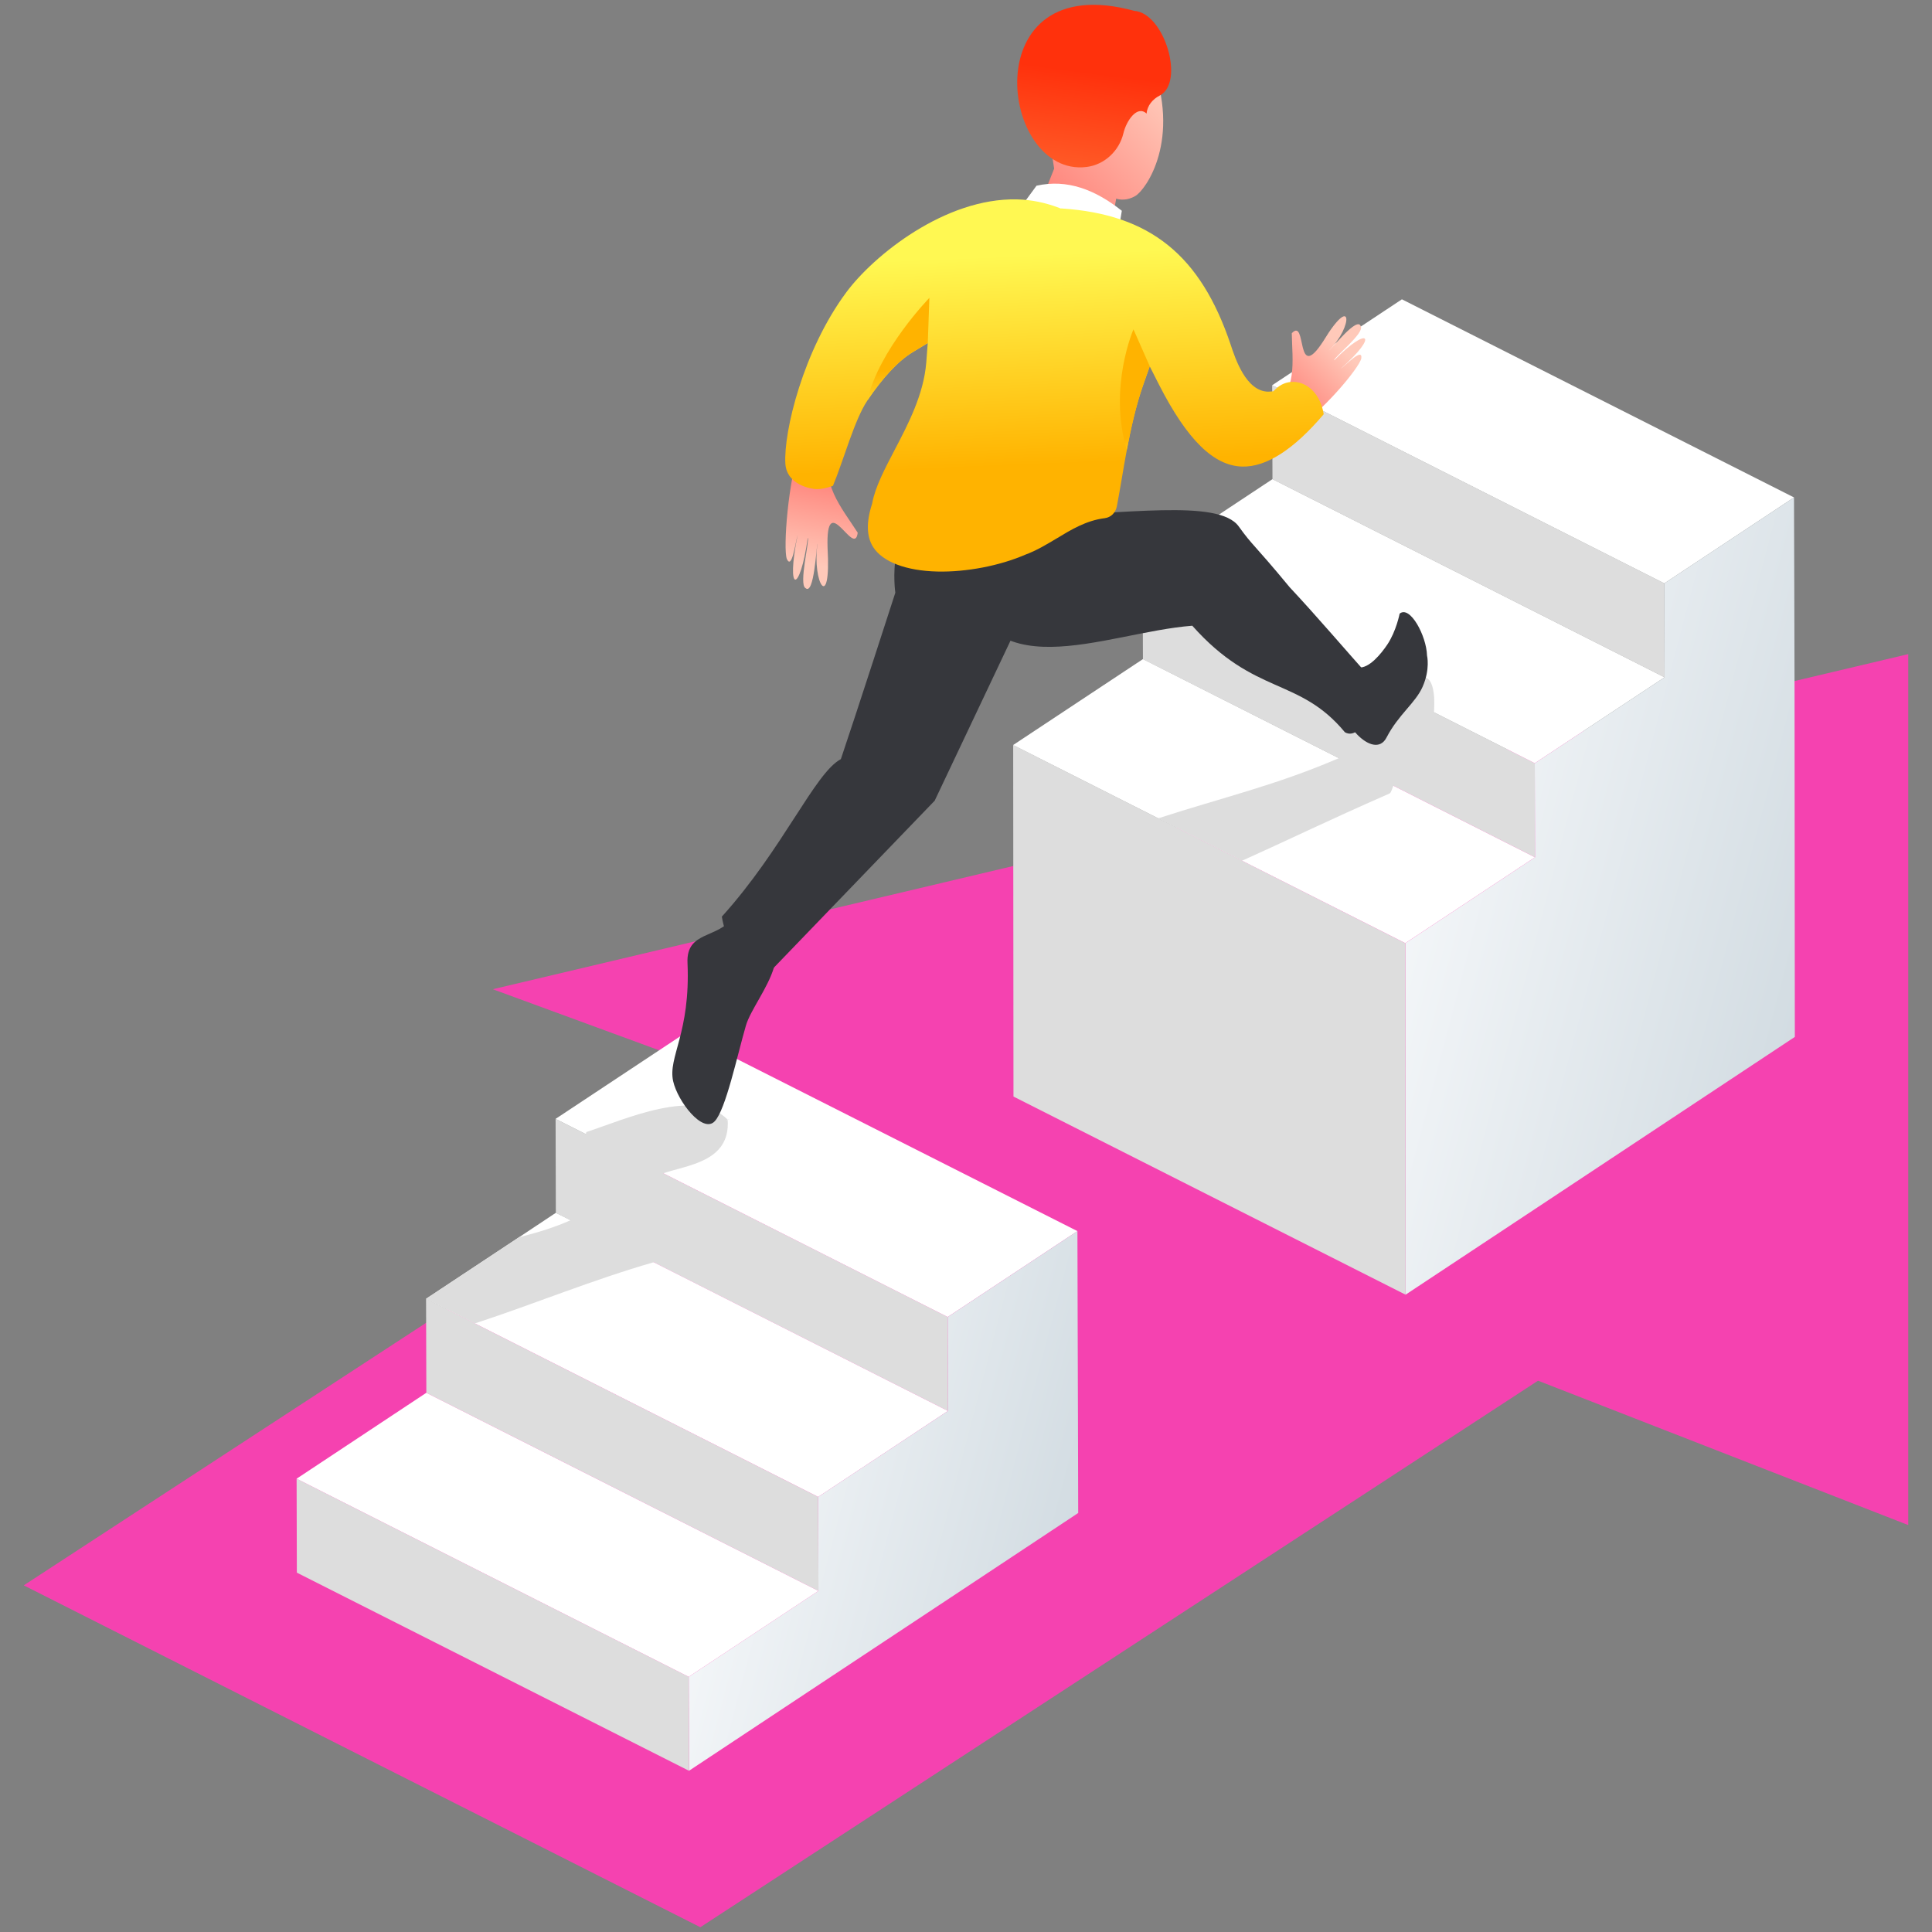 <svg viewBox="0 0 400 400" xmlns="http://www.w3.org/2000/svg" xmlns:xlink="http://www.w3.org/1999/xlink"><rect x="0" y="0" width="400" height="400" fill="#808080" stroke="none"/><linearGradient id="a" gradientTransform="translate(-18)" gradientUnits="userSpaceOnUse" x1="254.46" x2="163.02" y1="324.83" y2="300.82"><stop offset="0" stop-color="#cbd6dd"/><stop offset="1" stop-color="#f7f9fb"/></linearGradient><linearGradient id="b" x1="412.35" x2="303.06" xlink:href="#a" y1="202.1" y2="173.4"/><linearGradient id="c" gradientTransform="matrix(.97 .022 .058 1.002 -141.37 134.69)" gradientUnits="userSpaceOnUse" x1="397.34" x2="361.61" y1="-128.47" y2="-94.92"><stop offset="0" stop-color="#ffc9b9"/><stop offset="1" stop-color="#ff655f"/></linearGradient><linearGradient id="d" x1="321.31" x2="325.39" xlink:href="#c" y1="-24.67" y2="-50.93"/><linearGradient id="e" gradientTransform="matrix(-.819 -.608 .527 -.792 -10718.53 -4630.43)" x1="-11550.26" x2="-11546.6" xlink:href="#c" y1="2923.83" y2="2900.26"/><linearGradient id="f" gradientTransform="matrix(.97 .022 .058 1.002 -141.37 134.69)" gradientUnits="userSpaceOnUse" x1="370.93" x2="373.57" y1="-89.91" y2="-46.7"><stop offset="0" stop-color="#fff852"/><stop offset="1" stop-color="#ffb300"/></linearGradient><linearGradient id="g" gradientTransform="matrix(.998 -.058 .058 .998 19.61 -354.2)" gradientUnits="userSpaceOnUse" x1="173.28" x2="185.15" y1="442.68" y2="380.79"><stop offset="0" stop-color="#ffb15e"/><stop offset="1" stop-color="#ff310c"/></linearGradient><linearGradient id="h" x1="343.67" x2="341.68" xlink:href="#f" y1="-52.81" y2="-65.85"/><linearGradient id="i" x1="398.6" x2="394.6" xlink:href="#f" y1="-50.64" y2="-56.26"/><path d="m395.08 135.43-293.05 69.38 146.65 53.84 146.4 57.1z" fill="#f542b0"/><path d="m358.19 259.92-148.66 96.99-64.53 42.1-140.08-70.78 64.52-42.1 148.41-96.82c7.61-4.83 17.19-5.4 25.32-1.49l114.16 57.69c5.85 2.8 6.34 10.93.86 14.41z" fill="#f542b0"/><path d="m196.27 292.12-81.19-41.02-.05-19.45 81.18 41.02z" fill="#ddd"/><path d="m196.21 272.67-81.18-41.02 26.86-17.79 81.18 41.03z" fill="#fff"/><path d="m169.45 329.38-81.18-41.02-.06-19.47 81.18 41.03z" fill="#ddd"/><path d="m196.27 292.12-26.87 17.8-71.08-35.92-10.11-5.1 19.26-12.75 7.61-5.05 3.06 1.53 17.21 8.7z" fill="#fff"/><path d="m150.66 231.89c.56 8.69-8.42 9.31-13.33 11.03-.4 4.76-1.7 13.69-1.98 18.41-12.62 3.62-24.66 8.62-37.03 12.67l-10.11-5.1 19.26-12.75c3.9-.97 7.53-2.11 10.67-3.52.25-.1.48-.2.71-.31 1.04-6.82 1.25-13.16 2.43-17.51.03-.15.08-.3.12-.43 8.08-2.66 22.63-9.31 29.26-2.56-.58.23-.3.17 0 .07z" fill="#ddd"/><path d="m223.07 254.89.05 19.44.06 19.47.05 19.45-26.85 17.79-26.88 17.79-26.85 17.79-.06-19.45 26.86-17.79-.06-19.46 26.88-17.8-.06-19.45z" fill="url(#a)"/><path d="m142.65 366.62-81.19-41.02-.05-19.45 81.18 41.02z" fill="#ddd"/><path d="m142.59 347.17-81.18-41.02 26.86-17.79 81.18 41.02z" fill="#fff"/><path d="m344.63 140.23-81.18-41.03-.06-19.44 81.19 41.02z" fill="#ddd"/><path d="m344.58 120.78-81.19-41.02 26.86-17.79 81.18 41.02z" fill="#fff"/><path d="m317.81 177.49-81.18-41.02-.06-19.47 81.19 41.02z" fill="#ddd"/><path d="m317.76 158.02-81.19-41.02 26.88-17.8 81.18 41.03z" fill="#fff"/><path d="m371.43 102.99.06 19.45.05 19.47.06 72.77-26.86 17.79-26.87 17.8-26.86 17.78-.06-72.77 26.86-17.79-.05-19.47 26.87-17.79-.05-19.45z" fill="url(#b)"/><path d="m291.01 268.05-81.18-41.02-.06-72.78 81.18 41.03z" fill="#ddd"/><path d="m317.8 177.49-26.85 17.78-32.1-16.21-26.05-13.17-23.04-11.64 26.87-17.79 37.59 19 18.91 9.56z" fill="#fff"/><path d="m289.69 159.73c-.51.25-1.45 4.31-1.97 4.54-13.95 6.14-18.84 8.64-30.57 13.94l-17.37-8.78c13.46-4.36 24.43-6.86 37.41-12.46 3.22-1.39 3.35-4.6 6.28-6.76 3.73-2.74 12.65-16.89 13.46-5.78.21 6.54-1.26 12.39-7.24 15.3z" fill="#ddd"/><g fill="#36373c"><path d="m212.45 125.81-18.93 39.96-35.38 36.73s-7.24-3.76-8.69-12.72c12.72-14.08 19.24-29.75 24.64-32.61 2.76-8.1 11.28-34.46 11.28-34.46s-2.3-14.91 8.4-21.22c10.7-6.32 23.72 11.83 23.72 11.83l-5.05 12.5z"/><path d="m278.29 144.26c-1.94 4.4 6.13 13.54 8.77 8.45 2.5-4.82 5.98-7.13 7.48-10.53 1.6-3.64.91-6.46.91-6.46-.11-4.07-3.53-10.46-5.67-8.67 0 0-.7 3.62-2.54 6.38-1.21 1.81-3.79 5.08-6.07 4.76-3.41-.48-2.88 6.08-2.88 6.08z"/><path d="m278.46 151.61c3.56 2.08 7.88-7.72 4.57-12.06-3.43-3.82-10.72-12.33-16.01-17.96-7.64-9.24-7.64-8.53-10.54-12.58-4.21-5.87-23.92-2.36-43.26-2.26-5.87-1.55-14.57 8.75-14.23 10.86 4.29 26.17 29.43 13.36 47.86 11.94 12.96 14.57 22.09 10.58 31.61 22.07z"/></g><path d="m229.4 50.35 1.7-9.23s1.74.73 3.95-.54 9.6-11.75 3.28-27.9-21-4.66-21-4.66l-.29 19.01 1.21 7.88-5.08 12.83 16.24 2.61z" fill="url(#c)"/><path d="m230.56 54.09-20.33-9.68 4.37-5.96c6.34-1.43 12.16.82 17.66 5.19z" fill="#fff"/><path d="m165.87 91.63c-2.77 7.92-3.74 21.98-2.97 24.08 1.05 2.33 1.75-3.18 2.25-5.02-2.51 12.35.47 12.28 2.09.66.42.44-1.9 9.64-.48 10.4 1.82 1.67 2.25-8.71 2.5-9.21-1.18 8.12 2.86 14.51 2.08.93-.42-12.58 5.57 2.24 6.24-3.18-3.25-5.07-8.17-10.67-5.18-16.96z" fill="url(#d)"/><path d="m267.58 89.33c6.12-3.87 13.84-13.16 14.26-15.12.31-2.28-2.97 1.16-4.28 2.15 8.1-7.14 5.69-8.93-1.34-1.75-.12-.57 6.27-5.61 5.52-7.02-.63-2.3-6.1 4.74-6.54 4.94 4.95-4.99 4.88-11.97-1.2-1.94-5.88 9.11-3.34-5-6.55-1.6.09 5.57 1.25 12.54-4.24 15.12z" fill="url(#e)"/><path d="m274.06 85.76c-6.19 7.3-11.86 10.95-16.85 10.84-2.96-.07-5.82-1.46-8.65-4.24s-5.67-6.98-8.58-12.68l-1.94-3.83-1.35 3.83c-1.49 4.24-2.54 9.02-3.4 13.49v.02c-.4 2.14-.76 4.21-1.08 6.15-.34 2-.67 3.87-.98 5.5-.27 1.34-1.24 2.28-2.49 2.44-3.86.48-6.97 2.38-9.99 4.21-2.05 1.22-4.15 2.5-6.47 3.35-5.29 2.29-12.21 3.63-18.21 3.49-6.48-.15-11.33-2-13.28-5.05-1.39-2.18-1.47-5.16-.25-8.92l.03-.12.03-.14c.61-3.28 2.57-7.01 4.64-10.97 2.81-5.37 6-11.49 6.53-18.04l.31-4.06-3.12 1.89c-2.98 1.79-6.25 5.34-9.39 10.01v.02c-2.66 3.93-4.97 12.52-7.12 17.64-1.31.46-2.44.7-3.4.68-1.01-.02-6.19-.82-6.45-5.3-.38-6.57 3.68-23.4 12.61-35.44 5.64-7.62 20.44-19.59 35.35-19.25 2.95.07 5.89.67 8.76 1.77l.24.11h.27c18.27 1.22 28.73 9.65 34.97 28.21.95 2.88 3.17 9.62 7.73 9.72.18 0 .36-.01.55-.03l.56-.05.4-.4c1.07-1.04 2.37-1.58 3.76-1.55 2.71.06 5.04 2.16 5.96 5.37.14.45.24.91.3 1.34z" fill="url(#f)"/><path d="m151.76 189.91c-3.06 4.5-9.72 2.76-9.42 9.44.64 14.58-4.09 19.49-2.97 24.5.94 4.2 6.14 10.91 8.6 8.3 2.3-2.44 4.63-13.51 6.46-19.81 1.83-6.32 14.61-18.53-2.66-22.43z" fill="#36373c"/><path d="m234.87 2.26c-33.3-9.16-28.01 34.55-9.91 32.31 3.72-.46 6.76-3.33 7.63-6.98.63-2.65 2.88-5.88 4.79-4.07.15-1.64 1.23-2.97 2.7-3.72 5.31-2.71 1-17.09-5.22-17.55z" fill="url(#g)"/><path d="m192.42 61.66-.33 9.35-3.12 1.89c-2.98 1.79-6.25 5.34-9.39 10.01 2.33-10.45 12.85-21.25 12.85-21.25z" fill="url(#h)"/><path d="m238.04 75.84-1.35 3.83c-1.49 4.24-2.54 9.02-3.4 13.49-3.88-12.92 1.38-24.97 1.38-24.97l3.37 7.64z" fill="url(#i)"/><path d="m151.02 231.74s-.21.1-.36.15v-.07c.23-.07.33-.08.36-.08z" fill="#ddd"/></svg>